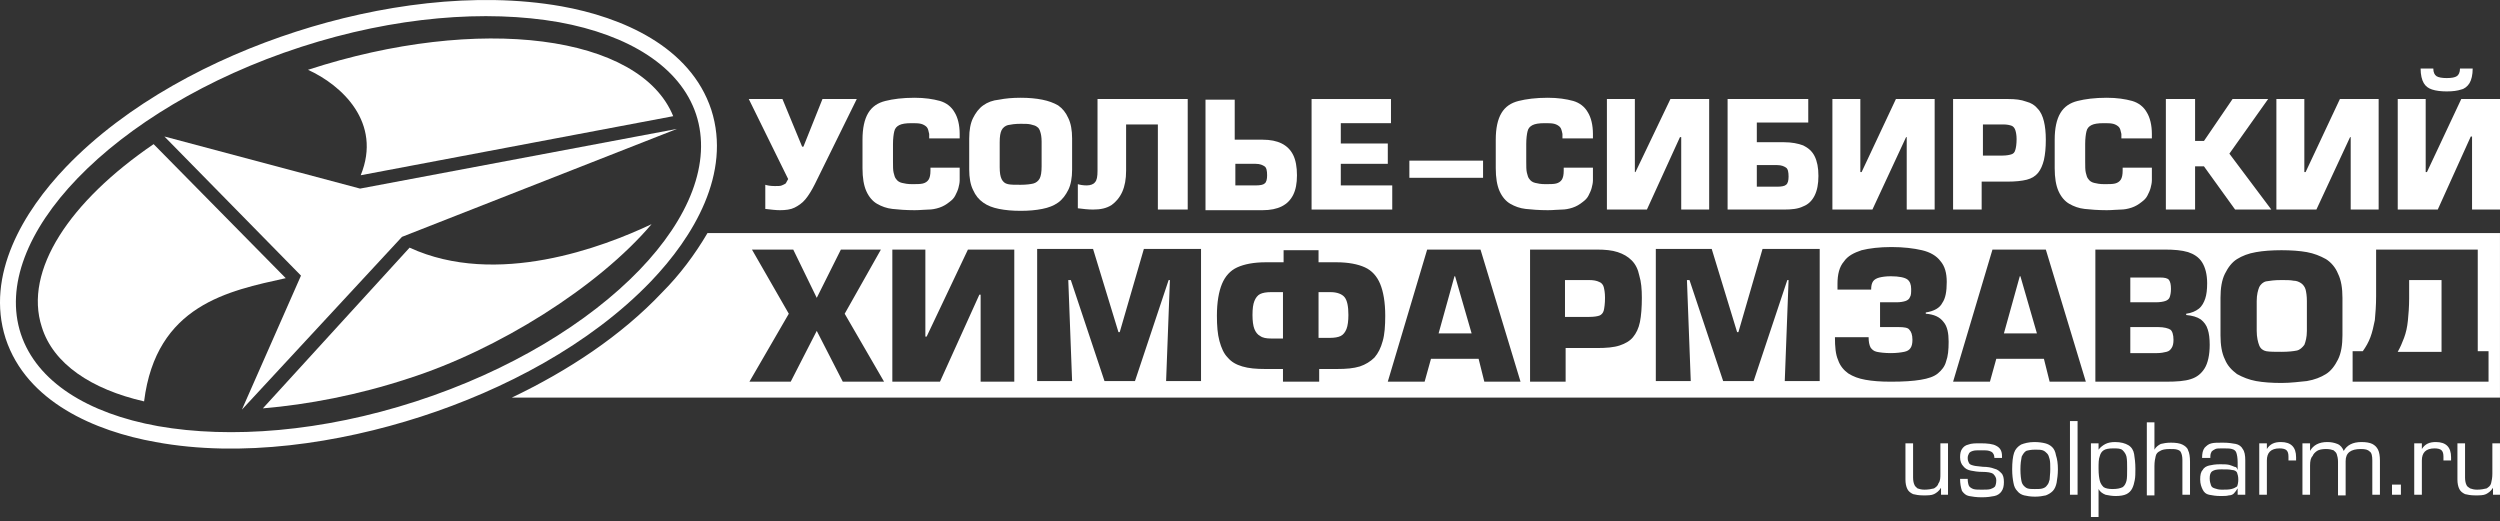 <svg width="211" height="44" viewBox="0 0 211 44" fill="none" xmlns="http://www.w3.org/2000/svg">
<rect x="0" y="0" width="211" height="44" fill="#333333" stroke="none"/>
<path d="M43.201 33.555H210.998V19.67H59.713C58.641 21.493 57.354 23.209 55.907 24.656C52.422 28.355 47.919 31.304 43.201 33.555ZM74.348 21.064L71.292 26.479L74.616 32.215H71.132L68.934 27.926L66.736 32.215H63.251L66.575 26.479L63.465 21.064H66.95L68.934 25.139L70.971 21.064H74.348ZM75.26 21.064H78.101V28.409H78.208L81.693 21.064H85.606V32.215H82.765V24.87H82.658L79.334 32.215H75.313V21.064H75.26ZM90.163 23.637L90.485 32.161H87.536V21.011H92.254L94.398 28.033H94.505L96.542 21.011H101.367V32.161H98.419L98.74 23.637H98.633L95.792 32.161H93.219L90.377 23.637H90.163ZM111.231 28.516H112.25C112.625 28.516 112.947 28.462 113.161 28.355C113.376 28.248 113.537 28.033 113.644 27.765C113.751 27.497 113.805 27.069 113.805 26.586C113.805 25.835 113.697 25.353 113.483 25.085C113.269 24.817 112.84 24.656 112.304 24.656H111.285V28.516H111.231ZM107.264 28.57H108.283V24.656H107.264C106.889 24.656 106.567 24.71 106.353 24.817C106.138 24.924 105.978 25.139 105.87 25.407C105.763 25.675 105.71 26.05 105.71 26.586C105.71 27.069 105.763 27.497 105.87 27.765C105.978 28.033 106.138 28.248 106.353 28.355C106.567 28.516 106.889 28.57 107.264 28.57ZM111.231 32.215H108.283V31.143H106.782C106.031 31.143 105.388 31.089 104.852 30.928C104.316 30.767 103.94 30.553 103.619 30.178C103.297 29.856 103.083 29.374 102.922 28.784C102.761 28.194 102.707 27.497 102.707 26.64C102.707 25.514 102.868 24.602 103.136 23.959C103.404 23.316 103.833 22.833 104.423 22.565C105.013 22.297 105.817 22.136 106.835 22.136H108.336V21.118H111.285V22.136H112.786C113.805 22.136 114.609 22.297 115.198 22.565C115.788 22.833 116.217 23.316 116.485 23.959C116.753 24.602 116.914 25.514 116.914 26.64C116.914 27.497 116.86 28.248 116.7 28.784C116.539 29.374 116.324 29.803 116.003 30.178C115.681 30.5 115.252 30.767 114.77 30.928C114.233 31.089 113.644 31.143 112.84 31.143H111.339V32.215H111.231ZM124.205 28.141L122.811 23.316H122.757L121.417 28.141H124.205ZM124.795 30.285H120.774L120.238 32.215H117.128L120.452 21.064H124.955L128.333 32.215H125.277L124.795 30.285ZM132.085 26.747H134.123C134.551 26.747 134.819 26.693 134.98 26.64C135.141 26.586 135.302 26.425 135.356 26.211C135.409 25.996 135.463 25.621 135.463 25.139C135.463 24.71 135.409 24.442 135.356 24.227C135.302 24.013 135.141 23.852 134.98 23.798C134.766 23.691 134.498 23.637 134.123 23.637H132.085V26.747ZM132.085 32.215H129.137V21.064H134.766C135.463 21.064 136.052 21.118 136.535 21.279C137.017 21.439 137.393 21.654 137.714 21.976C138.036 22.297 138.25 22.726 138.358 23.262C138.518 23.798 138.572 24.388 138.572 25.139C138.572 25.943 138.518 26.64 138.411 27.176C138.304 27.712 138.09 28.141 137.822 28.462C137.554 28.784 137.178 28.998 136.696 29.159C136.213 29.32 135.57 29.374 134.766 29.374H132.139V32.215H132.085ZM142.378 23.637L142.7 32.161H139.751V21.011H144.469L146.613 28.033H146.721L148.758 21.011H153.583V32.161H150.634L150.956 23.637H150.849L148.007 32.161H145.434L142.593 23.637H142.378ZM160.23 27.605H158.676V25.514H160.069C160.391 25.514 160.659 25.46 160.82 25.407C160.981 25.353 161.142 25.246 161.195 25.085C161.302 24.924 161.302 24.71 161.302 24.388C161.302 24.013 161.195 23.745 160.981 23.584C160.766 23.423 160.284 23.316 159.587 23.316C159.158 23.316 158.836 23.369 158.622 23.423C158.408 23.477 158.193 23.584 158.086 23.745C157.979 23.905 157.925 24.12 157.925 24.442H155.084V23.959C155.084 23.155 155.245 22.512 155.62 22.083C155.942 21.6 156.478 21.332 157.121 21.118C157.764 20.957 158.622 20.85 159.641 20.85C160.659 20.85 161.517 20.957 162.214 21.118C162.911 21.279 163.447 21.6 163.768 22.029C164.144 22.458 164.305 23.048 164.305 23.798C164.305 24.602 164.197 25.192 163.929 25.567C163.715 25.996 163.232 26.264 162.535 26.372V26.479C163.232 26.532 163.715 26.747 164.037 27.176C164.358 27.551 164.465 28.141 164.465 28.838C164.465 29.535 164.412 30.071 164.251 30.5C164.144 30.928 163.876 31.25 163.554 31.518C163.232 31.786 162.75 31.947 162.107 32.054C161.463 32.161 160.659 32.215 159.587 32.215C158.729 32.215 158.032 32.161 157.443 32.054C156.853 31.947 156.424 31.786 155.995 31.518C155.62 31.25 155.298 30.875 155.137 30.392C154.923 29.91 154.869 29.267 154.869 28.462H157.711C157.711 28.838 157.764 29.106 157.871 29.32C157.979 29.481 158.139 29.642 158.408 29.695C158.676 29.749 159.051 29.802 159.587 29.802C160.069 29.802 160.445 29.749 160.713 29.695C160.981 29.642 161.142 29.535 161.249 29.374C161.356 29.213 161.41 28.998 161.41 28.677C161.41 28.248 161.302 27.98 161.142 27.819C161.034 27.658 160.713 27.605 160.23 27.605ZM171.917 28.141L170.523 23.316H170.47L169.129 28.141H171.917ZM172.507 30.285H168.486L167.95 32.215H164.841L168.164 21.064H172.668L176.045 32.215H172.989L172.507 30.285ZM179.798 27.605V29.802H182.049C182.371 29.802 182.639 29.749 182.853 29.695C183.068 29.642 183.175 29.535 183.282 29.374C183.389 29.213 183.443 28.998 183.443 28.677C183.443 28.248 183.336 27.926 183.175 27.819C183.014 27.712 182.639 27.605 182.156 27.605H179.798ZM179.798 23.477V25.514H181.942C182.317 25.514 182.585 25.46 182.746 25.407C182.907 25.353 183.068 25.246 183.121 25.085C183.175 24.924 183.229 24.71 183.229 24.388C183.229 24.013 183.175 23.798 183.068 23.637C182.961 23.477 182.693 23.423 182.317 23.423H179.798V23.477ZM176.849 32.215V21.064H182.693C183.497 21.064 184.14 21.118 184.676 21.279C185.159 21.439 185.587 21.707 185.855 22.136C186.124 22.565 186.284 23.155 186.284 23.905C186.284 24.442 186.231 24.87 186.124 25.192C186.016 25.514 185.855 25.835 185.587 26.05C185.319 26.264 184.944 26.425 184.515 26.479V26.586C185.051 26.64 185.427 26.747 185.748 26.961C186.016 27.176 186.231 27.444 186.338 27.819C186.445 28.141 186.499 28.57 186.499 29.106C186.499 29.963 186.338 30.66 186.07 31.089C185.802 31.518 185.427 31.84 184.891 32.001C184.408 32.161 183.711 32.215 182.8 32.215H176.849ZM192.557 29.695C193.146 29.695 193.575 29.642 193.843 29.588C194.111 29.535 194.326 29.32 194.487 29.106C194.594 28.838 194.701 28.462 194.701 27.926V25.407C194.701 24.978 194.647 24.656 194.594 24.442C194.54 24.227 194.379 24.013 194.219 23.905C194.058 23.798 193.843 23.691 193.575 23.691C193.307 23.637 192.985 23.637 192.557 23.637C191.967 23.637 191.592 23.691 191.27 23.745C191.002 23.798 190.788 24.013 190.68 24.227C190.573 24.495 190.466 24.87 190.466 25.407V27.926C190.466 28.462 190.573 28.891 190.68 29.159C190.788 29.427 191.002 29.588 191.27 29.642C191.592 29.695 191.967 29.695 192.557 29.695ZM192.557 32.322C191.752 32.322 191.002 32.269 190.412 32.161C189.823 32.054 189.286 31.84 188.804 31.572C188.375 31.25 188 30.875 187.785 30.339C187.517 29.802 187.41 29.106 187.41 28.302V25.139C187.41 24.334 187.517 23.637 187.785 23.101C188.053 22.565 188.375 22.136 188.804 21.868C189.233 21.6 189.769 21.386 190.412 21.279C191.002 21.172 191.752 21.118 192.557 21.118C193.361 21.118 194.111 21.172 194.701 21.279C195.291 21.386 195.827 21.6 196.309 21.868C196.738 22.136 197.113 22.565 197.328 23.101C197.596 23.637 197.703 24.334 197.703 25.139V28.302C197.703 29.106 197.596 29.802 197.328 30.339C197.06 30.875 196.738 31.304 196.309 31.572C195.88 31.84 195.344 32.054 194.701 32.161C194.111 32.215 193.361 32.322 192.557 32.322ZM203.332 23.637V25.192C203.332 25.889 203.278 26.532 203.225 27.069C203.171 27.605 203.064 28.087 202.903 28.516C202.742 28.945 202.582 29.32 202.367 29.695H206.066V23.637H203.332ZM199.419 29.642C199.687 29.267 199.901 28.891 200.062 28.462C200.223 28.033 200.33 27.551 200.437 27.015C200.491 26.425 200.544 25.782 200.544 24.978V21.064H209.122V29.642H210.033V32.215H198.561V29.642H199.419Z" fill="white"/>
<path d="M163.769 39.988V37.415H164.412V41.757H163.822V41.167C163.662 41.436 163.447 41.596 163.233 41.704C163.018 41.811 162.697 41.811 162.321 41.811C161.946 41.811 161.678 41.757 161.464 41.704C161.249 41.596 161.088 41.489 160.981 41.275C160.874 41.06 160.82 40.792 160.82 40.471V37.415H161.464V40.31C161.464 40.578 161.517 40.792 161.571 40.9C161.624 41.06 161.732 41.114 161.839 41.221C162 41.275 162.161 41.328 162.429 41.328C162.75 41.328 163.018 41.275 163.233 41.221C163.394 41.114 163.554 41.007 163.608 40.792C163.769 40.578 163.769 40.31 163.769 39.988ZM165.431 40.417H166.074C166.074 40.685 166.128 40.9 166.181 41.007C166.235 41.114 166.396 41.221 166.556 41.275C166.717 41.328 166.985 41.328 167.253 41.328C167.575 41.328 167.843 41.328 168.004 41.275C168.165 41.221 168.272 41.167 168.379 41.06C168.433 40.953 168.486 40.792 168.486 40.524C168.486 40.31 168.379 40.149 168.218 39.988C168.058 39.881 167.736 39.827 167.307 39.827C166.932 39.827 166.61 39.774 166.342 39.72C166.074 39.666 165.86 39.559 165.699 39.345C165.538 39.184 165.431 38.916 165.431 38.594C165.431 38.273 165.484 38.058 165.592 37.897C165.699 37.737 165.86 37.576 166.128 37.522C166.396 37.415 166.717 37.415 167.146 37.415C167.736 37.415 168.218 37.468 168.486 37.629C168.808 37.79 168.969 38.058 168.969 38.487V38.648H168.326C168.326 38.487 168.272 38.326 168.218 38.273C168.165 38.165 168.058 38.112 167.897 38.058C167.736 38.005 167.521 38.005 167.2 38.005C166.878 38.005 166.664 38.005 166.503 38.058C166.342 38.112 166.235 38.165 166.181 38.273C166.128 38.38 166.074 38.487 166.074 38.648C166.074 38.862 166.128 38.97 166.181 39.077C166.235 39.184 166.342 39.238 166.556 39.291C166.717 39.345 166.985 39.345 167.361 39.398C167.736 39.398 168.058 39.452 168.326 39.559C168.594 39.613 168.754 39.774 168.915 39.934C169.076 40.095 169.13 40.363 169.13 40.685C169.13 41.007 169.076 41.275 168.915 41.489C168.808 41.65 168.594 41.811 168.326 41.864C168.058 41.918 167.736 41.972 167.253 41.972C166.825 41.972 166.449 41.918 166.181 41.864C165.913 41.811 165.752 41.65 165.592 41.436C165.484 41.114 165.431 40.792 165.431 40.417ZM173.687 39.613C173.687 40.042 173.633 40.417 173.579 40.739C173.526 41.007 173.418 41.275 173.258 41.436C173.097 41.596 172.936 41.704 172.668 41.811C172.4 41.864 172.132 41.918 171.757 41.918C171.381 41.918 171.06 41.864 170.845 41.811C170.631 41.757 170.416 41.65 170.256 41.436C170.095 41.275 169.987 41.06 169.934 40.739C169.88 40.471 169.827 40.095 169.827 39.613C169.827 39.023 169.88 38.541 169.987 38.219C170.095 37.897 170.309 37.683 170.577 37.522C170.845 37.415 171.221 37.308 171.703 37.308C172.078 37.308 172.4 37.361 172.614 37.415C172.829 37.468 173.043 37.576 173.204 37.737C173.365 37.897 173.472 38.112 173.526 38.434C173.633 38.755 173.687 39.13 173.687 39.613ZM173.043 39.613C173.043 39.238 173.043 38.97 172.99 38.755C172.936 38.541 172.882 38.38 172.775 38.273C172.668 38.165 172.561 38.058 172.4 38.005C172.239 37.951 172.025 37.951 171.757 37.951C171.435 37.951 171.167 38.005 171.006 38.058C170.845 38.165 170.738 38.326 170.631 38.541C170.577 38.809 170.524 39.13 170.524 39.613C170.524 40.095 170.577 40.471 170.631 40.685C170.684 40.9 170.845 41.06 171.006 41.167C171.167 41.275 171.435 41.275 171.757 41.275C172.025 41.275 172.239 41.275 172.4 41.221C172.561 41.168 172.668 41.114 172.775 40.953C172.882 40.846 172.936 40.685 172.99 40.471C172.99 40.256 173.043 39.988 173.043 39.613ZM175.348 35.539V41.757H174.705V35.539H175.348ZM177.118 39.559C177.118 40.042 177.171 40.363 177.225 40.578C177.278 40.792 177.386 40.953 177.546 41.114C177.707 41.221 177.975 41.275 178.297 41.275C178.672 41.275 178.94 41.221 179.155 41.114C179.315 41.007 179.423 40.792 179.476 40.578C179.53 40.363 179.53 39.988 179.53 39.559C179.53 39.13 179.53 38.809 179.476 38.541C179.423 38.326 179.315 38.165 179.155 38.005C178.994 37.844 178.726 37.844 178.351 37.844C177.975 37.844 177.707 37.897 177.546 38.005C177.386 38.112 177.278 38.273 177.225 38.487C177.118 38.755 177.118 39.077 177.118 39.559ZM177.118 41.275V43.634H176.474V37.415H177.118V37.951C177.278 37.737 177.493 37.576 177.707 37.468C177.922 37.361 178.19 37.308 178.511 37.308C178.994 37.308 179.369 37.415 179.637 37.576C179.905 37.736 180.066 38.005 180.12 38.326C180.173 38.648 180.227 39.077 180.227 39.559C180.227 39.934 180.227 40.256 180.173 40.524C180.12 40.792 180.066 41.007 179.959 41.221C179.852 41.436 179.691 41.596 179.476 41.704C179.262 41.811 178.94 41.864 178.565 41.864C178.243 41.864 177.975 41.811 177.707 41.757C177.439 41.65 177.225 41.489 177.118 41.275ZM181.835 35.592V37.951C181.942 37.737 182.157 37.576 182.371 37.468C182.586 37.415 182.854 37.361 183.229 37.361C183.658 37.361 183.98 37.415 184.194 37.522C184.408 37.629 184.623 37.79 184.676 38.005C184.784 38.219 184.837 38.541 184.837 38.97V41.757H184.194V38.809C184.194 38.541 184.14 38.326 184.087 38.219C184.033 38.058 183.926 38.005 183.765 37.951C183.604 37.897 183.39 37.897 183.122 37.897C182.746 37.897 182.478 37.951 182.318 38.058C182.103 38.165 181.996 38.273 181.942 38.487C181.889 38.702 181.835 38.97 181.835 39.345V41.811H181.192V35.646H181.835V35.592ZM188.912 40.471C188.912 40.203 188.858 40.042 188.804 39.881C188.751 39.774 188.59 39.666 188.375 39.666C188.161 39.613 187.893 39.613 187.464 39.613C187.089 39.613 186.874 39.666 186.714 39.774C186.553 39.881 186.499 40.095 186.499 40.363C186.499 40.632 186.553 40.792 186.606 40.953C186.66 41.114 186.767 41.168 186.928 41.221C187.089 41.275 187.25 41.328 187.518 41.328C187.839 41.328 188.107 41.328 188.322 41.275C188.536 41.221 188.644 41.167 188.804 41.06C188.858 40.953 188.912 40.739 188.912 40.471ZM188.858 39.666V39.023C188.858 38.648 188.804 38.38 188.751 38.219C188.697 38.058 188.59 37.951 188.375 37.897C188.215 37.844 187.947 37.844 187.571 37.844C187.303 37.844 187.089 37.844 186.982 37.897C186.874 37.951 186.767 38.005 186.66 38.112C186.606 38.219 186.553 38.326 186.553 38.541V38.648H185.856C185.856 38.273 185.909 38.005 186.07 37.79C186.231 37.629 186.392 37.468 186.66 37.415C186.874 37.361 187.196 37.361 187.625 37.361C188.054 37.361 188.429 37.415 188.697 37.468C188.965 37.522 189.18 37.683 189.287 37.897C189.448 38.112 189.501 38.434 189.501 38.862V41.757H188.858V41.221C188.751 41.382 188.644 41.543 188.536 41.65C188.429 41.757 188.268 41.811 188.107 41.811C187.947 41.864 187.679 41.864 187.411 41.864C187.035 41.864 186.714 41.811 186.446 41.757C186.178 41.704 186.017 41.543 185.909 41.328C185.802 41.114 185.695 40.846 185.695 40.471C185.695 40.095 185.749 39.827 185.909 39.666C186.017 39.452 186.231 39.345 186.446 39.291C186.66 39.238 186.982 39.184 187.357 39.184C187.679 39.184 187.947 39.184 188.161 39.238C188.322 39.291 188.483 39.345 188.59 39.398C188.751 39.398 188.804 39.506 188.858 39.666ZM191.324 38.862V41.757H190.681V37.415H191.324V37.897C191.592 37.468 191.967 37.308 192.503 37.308C192.932 37.308 193.254 37.415 193.468 37.629C193.683 37.844 193.79 38.165 193.79 38.594V38.862H193.147V38.541C193.147 38.273 193.093 38.112 192.986 38.005C192.879 37.897 192.664 37.844 192.396 37.844C191.646 37.844 191.324 38.219 191.324 38.862ZM194.969 39.291V41.757H194.326V37.415H194.969V38.058C195.237 37.576 195.72 37.308 196.417 37.308C196.739 37.308 197.007 37.361 197.275 37.468C197.543 37.576 197.703 37.79 197.811 38.058C198.079 37.576 198.561 37.308 199.312 37.308C199.687 37.308 200.009 37.361 200.223 37.468C200.438 37.576 200.598 37.737 200.706 37.951C200.813 38.165 200.866 38.487 200.866 38.862V41.757H200.223V38.862C200.223 38.487 200.17 38.219 200.009 38.112C199.848 37.951 199.633 37.897 199.258 37.897C198.4 37.897 197.972 38.219 197.972 38.916V41.811H197.328V38.97C197.328 38.702 197.275 38.487 197.221 38.326C197.167 38.165 197.06 38.112 196.953 38.005C196.792 37.951 196.631 37.897 196.31 37.897C195.988 37.897 195.72 37.951 195.559 38.058C195.398 38.165 195.237 38.326 195.184 38.487C195.023 38.648 194.969 38.916 194.969 39.291ZM202.636 40.9V41.757H201.885V40.9H202.636ZM204.405 38.862V41.757H203.761V37.415H204.405V37.897C204.673 37.468 205.048 37.308 205.584 37.308C206.013 37.308 206.335 37.415 206.549 37.629C206.763 37.844 206.871 38.165 206.871 38.594V38.862H206.227V38.541C206.227 38.273 206.174 38.112 206.067 38.005C205.959 37.897 205.745 37.844 205.477 37.844C204.726 37.844 204.405 38.219 204.405 38.862ZM210.355 39.988V37.415H210.999V41.757H210.409V41.167C210.248 41.436 210.034 41.596 209.819 41.704C209.605 41.811 209.283 41.811 208.908 41.811C208.533 41.811 208.265 41.757 208.05 41.704C207.836 41.596 207.675 41.489 207.568 41.275C207.46 41.06 207.407 40.792 207.407 40.471V37.415H208.05V40.31C208.05 40.578 208.104 40.792 208.157 40.9C208.211 41.06 208.318 41.114 208.479 41.221C208.64 41.275 208.801 41.328 209.069 41.328C209.39 41.328 209.658 41.275 209.873 41.221C210.034 41.114 210.194 41.007 210.248 40.792C210.302 40.578 210.355 40.31 210.355 39.988Z" fill="white"/>
<path fill-rule="evenodd" clip-rule="evenodd" d="M63.197 8.358H66.039L67.7 12.379H67.808L69.416 8.358H72.311L68.773 15.542C68.505 16.078 68.237 16.507 67.969 16.829C67.7 17.15 67.379 17.365 67.057 17.526C66.736 17.686 66.307 17.74 65.824 17.74C65.449 17.74 65.074 17.686 64.591 17.633V15.596C64.752 15.649 65.02 15.703 65.395 15.703C65.663 15.703 65.878 15.703 65.985 15.649C66.146 15.596 66.199 15.542 66.307 15.488C66.36 15.435 66.414 15.274 66.521 15.113L63.197 8.358Z" fill="white"/>
<path fill-rule="evenodd" clip-rule="evenodd" d="M78.424 14.149H80.997V14.416C80.997 14.738 80.997 15.006 80.997 15.221C80.997 15.435 80.944 15.649 80.89 15.864C80.836 16.078 80.729 16.293 80.622 16.507C80.515 16.722 80.354 16.883 80.139 17.043C79.871 17.258 79.603 17.419 79.282 17.526C78.96 17.633 78.638 17.687 78.37 17.687C78.049 17.687 77.673 17.74 77.191 17.74C76.44 17.74 75.797 17.687 75.315 17.633C74.832 17.579 74.403 17.419 74.028 17.204C73.653 16.99 73.331 16.614 73.117 16.132C72.902 15.649 72.795 15.006 72.795 14.202V11.79C72.795 10.825 72.956 10.074 73.277 9.538C73.599 9.002 74.082 8.68 74.725 8.52C75.368 8.359 76.172 8.251 77.191 8.251C78.049 8.251 78.746 8.359 79.335 8.52C79.871 8.68 80.3 9.002 80.568 9.484C80.836 9.913 80.997 10.557 80.997 11.307V11.682H78.424V11.307C78.37 11.039 78.317 10.825 78.21 10.717C78.102 10.61 77.941 10.503 77.727 10.449C77.513 10.396 77.245 10.396 76.923 10.396C76.44 10.396 76.119 10.45 75.904 10.557C75.69 10.664 75.529 10.825 75.475 11.093C75.422 11.307 75.368 11.682 75.368 12.165V13.612C75.368 14.041 75.368 14.363 75.422 14.577C75.475 14.792 75.529 15.006 75.636 15.114C75.743 15.274 75.904 15.382 76.119 15.435C76.333 15.489 76.601 15.542 76.976 15.542C77.352 15.542 77.673 15.542 77.888 15.489C78.102 15.435 78.263 15.328 78.37 15.167C78.478 15.006 78.531 14.738 78.531 14.416V14.149H78.424Z" fill="white"/>
<path fill-rule="evenodd" clip-rule="evenodd" d="M86.143 15.596C86.626 15.596 87.001 15.542 87.215 15.489C87.43 15.435 87.644 15.274 87.751 15.06C87.859 14.845 87.912 14.524 87.912 14.041V11.95C87.912 11.575 87.859 11.307 87.805 11.146C87.751 10.932 87.644 10.771 87.537 10.717C87.43 10.61 87.215 10.557 87.001 10.503C86.787 10.45 86.518 10.449 86.143 10.449C85.661 10.449 85.339 10.503 85.071 10.557C84.856 10.61 84.642 10.771 84.535 10.986C84.428 11.2 84.374 11.522 84.374 12.004V14.095C84.374 14.577 84.428 14.899 84.535 15.114C84.642 15.328 84.803 15.489 85.071 15.542C85.285 15.596 85.661 15.596 86.143 15.596ZM86.143 17.794C85.446 17.794 84.856 17.74 84.32 17.633C83.784 17.526 83.356 17.365 82.98 17.097C82.605 16.829 82.337 16.507 82.123 16.025C81.908 15.596 81.801 15.006 81.801 14.309V11.682C81.801 10.986 81.908 10.396 82.123 9.967C82.337 9.538 82.605 9.163 82.98 8.895C83.356 8.627 83.784 8.466 84.32 8.412C84.856 8.305 85.446 8.251 86.143 8.251C86.84 8.251 87.43 8.305 87.966 8.412C88.502 8.52 88.931 8.68 89.306 8.895C89.681 9.163 89.949 9.484 90.164 9.967C90.378 10.396 90.486 10.986 90.486 11.682V14.309C90.486 15.006 90.378 15.596 90.164 16.025C89.949 16.454 89.681 16.829 89.306 17.097C88.931 17.365 88.502 17.526 87.966 17.633C87.43 17.74 86.84 17.794 86.143 17.794Z" fill="white"/>
<path fill-rule="evenodd" clip-rule="evenodd" d="M92.684 8.358H100.243V17.686H97.724V10.503H95.043V14.416C95.043 15.113 94.936 15.703 94.721 16.185C94.507 16.668 94.185 17.043 93.81 17.311C93.381 17.579 92.899 17.686 92.255 17.686C91.826 17.686 91.398 17.633 90.969 17.579V15.542C91.13 15.596 91.398 15.649 91.719 15.649C92.041 15.649 92.309 15.542 92.416 15.381C92.577 15.22 92.631 14.899 92.631 14.416V8.358H92.684Z" fill="white"/>
<path fill-rule="evenodd" clip-rule="evenodd" d="M104.264 15.649H105.979C106.355 15.649 106.623 15.596 106.73 15.489C106.891 15.381 106.944 15.113 106.944 14.792C106.944 14.416 106.891 14.148 106.73 14.041C106.569 13.934 106.355 13.827 105.979 13.827H104.264V15.649ZM104.264 11.79H106.569C107.212 11.79 107.748 11.897 108.177 12.111C108.606 12.326 108.928 12.647 109.142 13.076C109.357 13.505 109.464 14.095 109.464 14.792C109.464 15.489 109.357 16.025 109.142 16.453C108.928 16.882 108.606 17.204 108.177 17.419C107.748 17.633 107.212 17.74 106.569 17.74H101.744V8.412H104.21V11.79H104.264Z" fill="white"/>
<path fill-rule="evenodd" clip-rule="evenodd" d="M113.163 10.396V12.111H117.13V13.826H113.163V15.649H117.506V17.686H110.697V8.358H117.398V10.396H113.163Z" fill="white"/>
<path d="M125.17 13.558H118.951V15.006H125.17V13.558Z" fill="white"/>
<path fill-rule="evenodd" clip-rule="evenodd" d="M131.871 14.149H134.444V14.416C134.444 14.738 134.444 15.006 134.444 15.221C134.444 15.435 134.391 15.649 134.337 15.864C134.284 16.078 134.176 16.293 134.069 16.507C133.962 16.722 133.801 16.883 133.587 17.043C133.319 17.258 133.051 17.419 132.729 17.526C132.407 17.633 132.086 17.687 131.818 17.687C131.496 17.687 131.121 17.74 130.638 17.74C129.888 17.74 129.244 17.687 128.762 17.633C128.279 17.579 127.85 17.419 127.475 17.204C127.1 16.99 126.778 16.614 126.564 16.132C126.349 15.649 126.242 15.006 126.242 14.202V11.79C126.242 10.825 126.403 10.074 126.725 9.538C127.046 9.002 127.529 8.68 128.172 8.52C128.815 8.359 129.62 8.251 130.638 8.251C131.496 8.251 132.193 8.359 132.783 8.52C133.319 8.68 133.747 9.002 134.016 9.484C134.284 9.913 134.444 10.557 134.444 11.307V11.682H131.871V11.307C131.818 11.039 131.764 10.825 131.657 10.717C131.549 10.61 131.389 10.503 131.174 10.449C130.96 10.396 130.692 10.396 130.37 10.396C129.888 10.396 129.566 10.45 129.352 10.557C129.137 10.664 128.976 10.825 128.923 11.093C128.869 11.307 128.815 11.682 128.815 12.165V13.612C128.815 14.041 128.815 14.363 128.869 14.577C128.923 14.792 128.976 15.006 129.083 15.114C129.191 15.274 129.352 15.382 129.566 15.435C129.78 15.489 130.048 15.542 130.424 15.542C130.799 15.542 131.121 15.542 131.335 15.489C131.55 15.435 131.71 15.328 131.818 15.167C131.925 15.006 131.978 14.738 131.978 14.416V14.149H131.871Z" fill="white"/>
<path fill-rule="evenodd" clip-rule="evenodd" d="M135.623 8.358H137.982V14.523H138.035L140.984 8.358H144.254V17.686H141.895V11.575H141.788L139 17.686H135.623V8.358Z" fill="white"/>
<path fill-rule="evenodd" clip-rule="evenodd" d="M148.275 15.757H149.99C150.365 15.757 150.633 15.703 150.741 15.596C150.901 15.488 150.955 15.22 150.955 14.899C150.955 14.524 150.901 14.255 150.741 14.148C150.58 14.041 150.365 13.934 149.99 13.934H148.275V15.757ZM152.563 10.342H148.275V12.004H150.58C151.223 12.004 151.759 12.111 152.188 12.272C152.617 12.486 152.939 12.754 153.153 13.183C153.367 13.612 153.475 14.148 153.475 14.845C153.475 15.542 153.367 16.078 153.153 16.507C152.939 16.936 152.617 17.258 152.188 17.418C151.759 17.633 151.223 17.686 150.58 17.686H145.809V8.358H152.617V10.342H152.563Z" fill="white"/>
<path fill-rule="evenodd" clip-rule="evenodd" d="M154.654 8.358H157.013V14.523H157.12L160.015 8.358H163.285V17.686H160.927V11.575H160.873L158.032 17.686H154.654V8.358Z" fill="white"/>
<path fill-rule="evenodd" clip-rule="evenodd" d="M167.306 13.13H169.021C169.343 13.13 169.611 13.076 169.772 13.022C169.933 12.969 170.04 12.862 170.094 12.647C170.147 12.486 170.201 12.165 170.201 11.736C170.201 11.414 170.147 11.146 170.094 10.985C170.04 10.824 169.933 10.664 169.772 10.61C169.611 10.556 169.397 10.503 169.075 10.503H167.359V13.13H167.306ZM167.306 17.686H164.84V8.358H169.504C170.094 8.358 170.576 8.412 171.005 8.573C171.434 8.68 171.755 8.894 171.97 9.163C172.238 9.431 172.399 9.806 172.506 10.235C172.613 10.664 172.667 11.2 172.667 11.789C172.667 12.486 172.613 13.022 172.506 13.505C172.399 13.934 172.238 14.309 172.023 14.577C171.809 14.845 171.487 15.059 171.059 15.167C170.63 15.274 170.094 15.328 169.45 15.328H167.252V17.686H167.306Z" fill="white"/>
<path fill-rule="evenodd" clip-rule="evenodd" d="M179.045 14.149H181.618V14.416C181.618 14.738 181.618 15.006 181.618 15.221C181.618 15.435 181.565 15.649 181.511 15.864C181.457 16.078 181.35 16.293 181.243 16.507C181.136 16.722 180.975 16.883 180.76 17.043C180.492 17.258 180.224 17.419 179.903 17.526C179.581 17.633 179.259 17.687 178.991 17.687C178.67 17.687 178.294 17.74 177.812 17.74C177.061 17.74 176.418 17.687 175.936 17.633C175.453 17.579 175.024 17.419 174.649 17.204C174.274 16.99 173.952 16.614 173.738 16.132C173.523 15.649 173.416 15.006 173.416 14.202V11.79C173.416 10.825 173.577 10.074 173.899 9.538C174.22 9.002 174.703 8.68 175.346 8.52C175.989 8.359 176.793 8.251 177.812 8.251C178.67 8.251 179.367 8.359 179.956 8.52C180.492 8.68 180.921 9.002 181.189 9.484C181.457 9.913 181.618 10.557 181.618 11.307V11.682H179.045V11.307C178.991 11.039 178.938 10.825 178.831 10.717C178.723 10.61 178.562 10.503 178.348 10.449C178.134 10.396 177.866 10.396 177.544 10.396C177.061 10.396 176.74 10.45 176.525 10.557C176.311 10.664 176.15 10.825 176.096 11.093C176.043 11.307 175.989 11.682 175.989 12.165V13.612C175.989 14.041 175.989 14.363 176.043 14.577C176.096 14.792 176.15 15.006 176.257 15.114C176.365 15.274 176.525 15.382 176.74 15.435C176.954 15.489 177.222 15.542 177.598 15.542C177.973 15.542 178.294 15.542 178.509 15.489C178.723 15.435 178.884 15.328 178.991 15.167C179.099 15.006 179.152 14.738 179.152 14.416V14.149H179.045Z" fill="white"/>
<path fill-rule="evenodd" clip-rule="evenodd" d="M185.265 8.358V11.897H186.015L188.428 8.358H191.43L188.16 12.969L191.698 17.686H188.642L186.015 14.041H185.265V17.686H182.799V8.358H185.265Z" fill="white"/>
<path fill-rule="evenodd" clip-rule="evenodd" d="M192.127 8.358H194.486V14.523H194.593L197.488 8.358H200.758V17.686H198.399V11.575H198.346L195.504 17.686H192.127V8.358Z" fill="white"/>
<path fill-rule="evenodd" clip-rule="evenodd" d="M205.371 5.785C205.371 6.106 205.478 6.321 205.639 6.428C205.8 6.535 206.122 6.589 206.497 6.589C206.926 6.589 207.194 6.535 207.355 6.428C207.516 6.321 207.623 6.106 207.623 5.785H208.695C208.695 6.321 208.588 6.75 208.427 7.018C208.266 7.286 207.998 7.5 207.73 7.554C207.408 7.661 207.033 7.715 206.497 7.715C206.015 7.715 205.586 7.661 205.264 7.554C204.942 7.447 204.728 7.286 204.567 7.018C204.406 6.75 204.299 6.321 204.299 5.785H205.371ZM202.369 8.358H204.728V14.523H204.835L207.73 8.358H211V17.686H208.641V11.521H208.534L205.747 17.686H202.369V8.358Z" fill="white"/>
<path d="M12.161 33.877C7.711 32.858 4.495 30.714 3.53 27.605C1.975 22.833 5.889 16.99 12.965 12.165L24.116 23.477C19.291 24.549 13.18 25.728 12.161 33.877Z" fill="white"/>
<path d="M54.994 18.919C50.491 24.226 42.021 29.534 34.462 31.946C30.227 33.34 25.992 34.144 22.186 34.466L34.569 20.902C41.914 24.28 50.92 20.849 54.994 18.919Z" fill="white"/>
<path d="M25.994 5.892C40.469 1.174 54.032 2.944 56.819 9.806L30.444 14.791C32.266 10.342 28.835 7.179 25.994 5.892Z" fill="white"/>
<path fill-rule="evenodd" clip-rule="evenodd" d="M13.877 11.521L25.403 23.262L20.417 34.573L33.927 19.991L57.14 10.878L30.389 15.917L13.877 11.521Z" fill="white"/>
<path fill-rule="evenodd" clip-rule="evenodd" d="M47.383 0.531C52.476 1.443 58.266 3.909 60.035 9.27C61.75 14.631 58.534 19.992 54.942 23.744C49.795 29.105 42.505 32.911 35.535 35.163C28.566 37.415 20.364 38.648 13.127 37.307C8.034 36.396 2.244 33.93 0.475 28.569C-1.241 23.208 1.976 17.847 5.568 14.095C10.714 8.734 18.005 4.927 24.974 2.676C31.944 0.424 40.092 -0.755 47.383 0.531ZM47.169 1.872C41.057 0.799 33.337 1.389 25.403 3.962C17.469 6.536 10.822 10.61 6.533 15.059C2.351 19.402 0.421 24.119 1.762 28.194C3.102 32.215 7.391 34.895 13.341 35.967C19.453 37.039 27.172 36.45 35.106 33.876C43.041 31.303 49.688 27.229 53.977 22.779C58.158 18.437 60.088 13.719 58.748 9.645C57.408 5.624 53.066 2.944 47.169 1.872Z" fill="white"/>
</svg>
